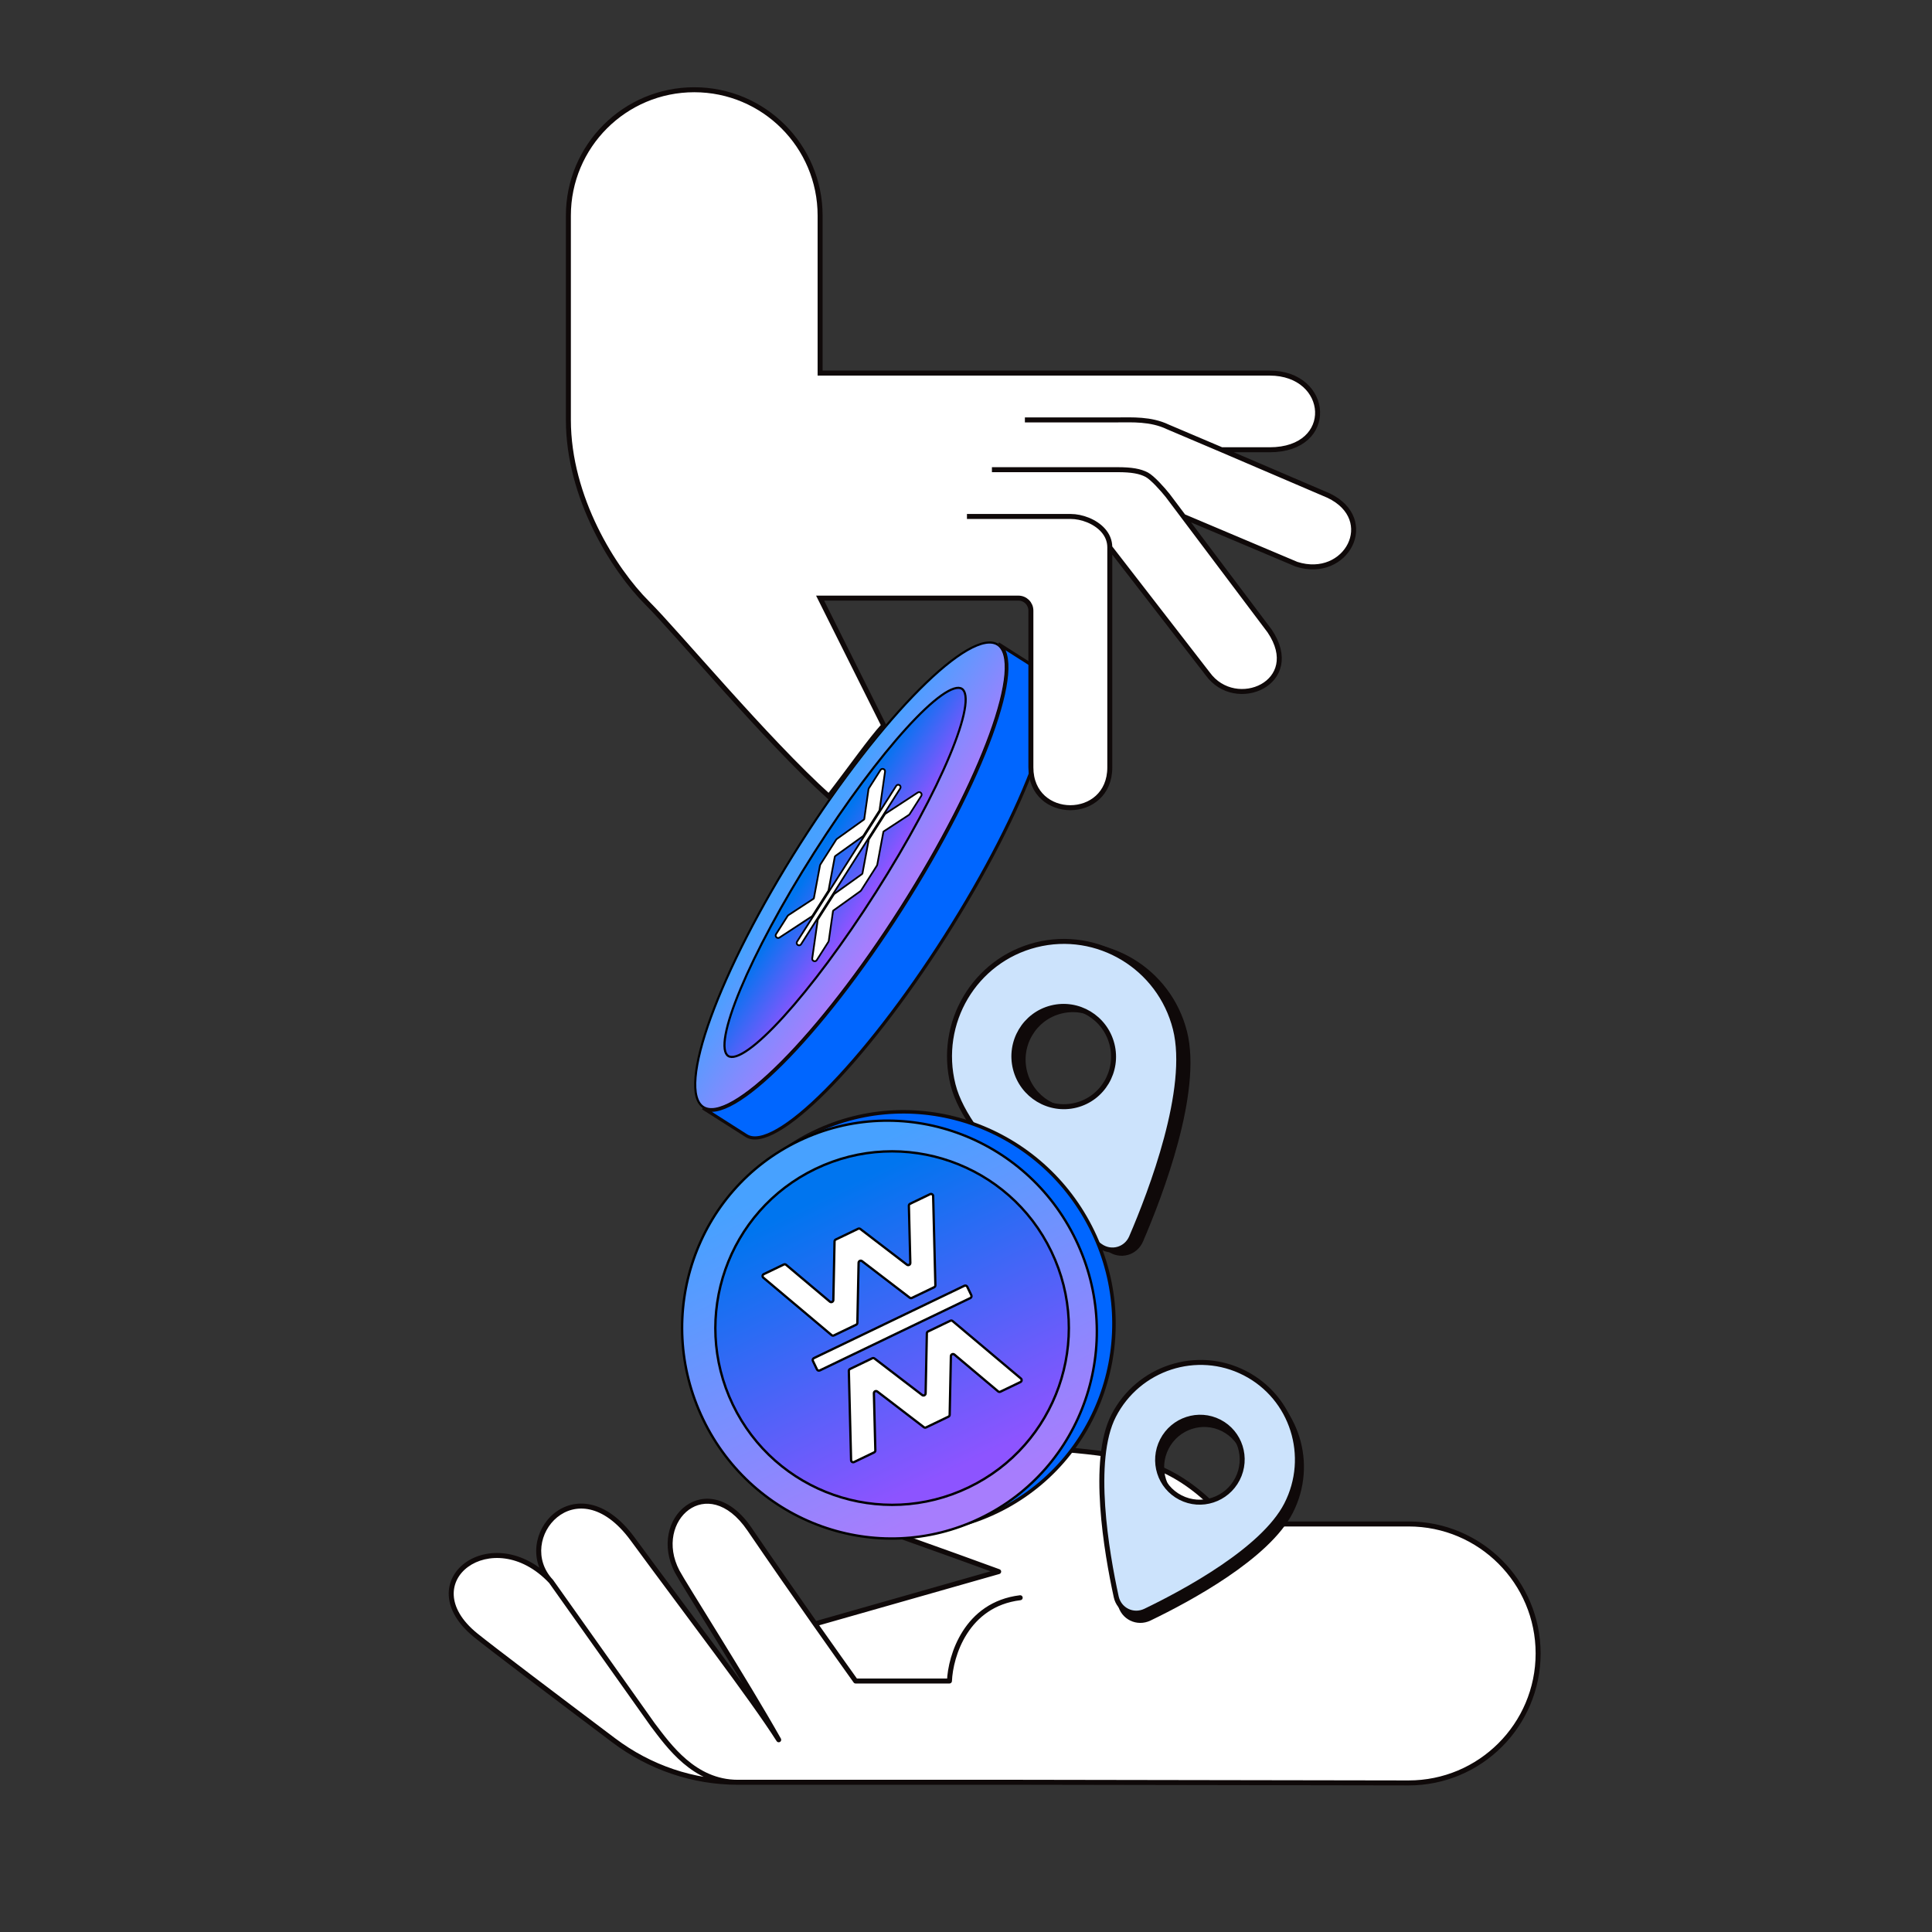 <?xml version="1.0" encoding="UTF-8"?> <svg xmlns="http://www.w3.org/2000/svg" width="775" height="775" viewBox="0 0 775 775" fill="none"><rect x="0" y="0" width="775" height="775" fill="#333333" stroke="none"/> <path d="M295.967 714.938H409.248L564.978 715.196C593.695 715.244 617 691.977 617 663.26C617 634.577 593.747 611.324 565.064 611.324L493.57 611.324C458.649 570.815 435.54 589.296 343.227 570.815C310.356 564.234 306.824 599.433 333.355 606.846C342.733 609.466 382.099 623.66 400.61 630.43L326.983 651.393C319.019 640.058 309.58 626.499 300.653 613.397C283.87 588.765 260.684 609.466 271.653 630.43C274.121 635.146 299.214 674.54 312.377 697.905C301.682 681.091 276.466 648.249 253.759 617.328C231.053 586.407 205.015 617.328 221.057 634.36C197.611 609.466 164.197 634.36 190.823 655.979C196.942 660.947 223.552 681.076 246.209 698.135C260.751 709.084 278.14 714.938 295.967 714.938Z" fill="white"></path> <path d="M409.248 714.938V713.938L409.25 713.938L409.248 714.938ZM246.209 698.135L245.608 698.934L245.608 698.934L246.209 698.135ZM190.823 655.979L190.193 656.755L190.193 656.755L190.823 655.979ZM221.057 634.36L221.785 633.675C221.817 633.708 221.846 633.744 221.873 633.782L221.057 634.36ZM253.759 617.328L252.953 617.92L252.953 617.92L253.759 617.328ZM312.377 697.905L313.248 697.415C313.514 697.887 313.356 698.485 312.891 698.763C312.426 699.042 311.824 698.899 311.533 698.442L312.377 697.905ZM261.845 691.877L261.049 692.482C261.042 692.473 261.036 692.464 261.029 692.455L261.845 691.877ZM271.653 630.43L272.539 629.966L272.539 629.966L271.653 630.43ZM300.653 613.397L299.826 613.96L299.826 613.96L300.653 613.397ZM343.227 674.322V675.322C342.905 675.322 342.602 675.166 342.414 674.904L343.227 674.322ZM380.865 674.322L381.864 674.363C381.842 674.898 381.402 675.322 380.865 675.322V674.322ZM409.128 639.919C409.677 639.852 410.175 640.243 410.241 640.792C410.307 641.34 409.916 641.838 409.368 641.904L409.128 639.919ZM326.983 651.393L326.165 651.968L326.165 651.968L326.983 651.393ZM400.61 630.43L400.953 629.491C401.36 629.639 401.625 630.033 401.609 630.466C401.593 630.899 401.3 631.273 400.884 631.391L400.61 630.43ZM333.355 606.846L333.624 605.883L333.624 605.883L333.355 606.846ZM343.227 570.815L343.031 571.796L343.031 571.796L343.227 570.815ZM564.978 715.196L564.98 714.196L564.98 714.196L564.978 715.196ZM565.064 611.324L565.064 610.324L565.064 611.324ZM493.57 611.324L493.57 612.324L493.111 612.324L492.812 611.977L493.57 611.324ZM409.248 715.938H295.967V713.938H409.248V715.938ZM245.608 698.934C222.962 681.884 196.33 661.738 190.193 656.755L191.454 655.202C197.554 660.155 224.143 680.269 246.81 697.336L245.608 698.934ZM190.193 656.755C183.392 651.233 180.282 645.383 180.018 640.029C179.754 634.663 182.361 629.998 186.573 626.92C194.999 620.763 209.772 620.92 221.785 633.675L220.329 635.046C208.896 622.907 195.239 623.064 187.753 628.535C184.008 631.271 181.789 635.327 182.016 639.931C182.243 644.547 184.942 649.915 191.454 655.202L190.193 656.755ZM220.329 635.046C211.85 626.043 214.525 613.389 222.245 607.087C226.134 603.912 231.324 602.318 237.029 603.572C242.719 604.823 248.793 608.875 254.565 616.736L252.953 617.92C247.373 610.32 241.677 606.642 236.6 605.526C231.538 604.413 226.963 605.817 223.51 608.636C216.545 614.322 214.223 625.645 221.785 633.675L220.329 635.046ZM254.565 616.736C277.24 647.614 302.502 680.517 313.221 697.369L311.533 698.442C300.862 681.665 275.691 648.883 252.953 617.92L254.565 616.736ZM221.873 633.782L262.661 691.298L261.029 692.455L220.242 634.939L221.873 633.782ZM311.506 698.396C304.935 686.733 295.381 671.059 287.153 657.699C278.95 644.379 272.023 633.293 270.767 630.893L272.539 629.966C273.751 632.283 280.605 643.252 288.856 656.65C297.082 670.007 306.656 685.713 313.248 697.415L311.506 698.396ZM270.767 630.893C265.082 620.028 268.184 609.049 275.16 604.005C278.656 601.477 283.095 600.475 287.763 601.754C292.416 603.03 297.19 606.539 301.479 612.834L299.826 613.96C295.724 607.939 291.306 604.799 287.234 603.683C283.177 602.571 279.359 603.437 276.332 605.626C270.261 610.015 267.255 619.868 272.539 629.966L270.767 630.893ZM343.227 673.322H380.865V675.322H343.227V673.322ZM379.866 674.281C380.078 669.115 381.782 661.238 386.224 654.293C390.686 647.317 397.924 641.27 409.128 639.919L409.368 641.904C398.853 643.173 392.105 648.809 387.909 655.371C383.691 661.965 382.064 669.483 381.864 674.363L379.866 674.281ZM301.479 612.834C310.403 625.931 319.839 639.486 327.801 650.818L326.165 651.968C318.199 640.631 308.757 627.067 299.826 613.96L301.479 612.834ZM327.801 650.818C334.808 660.791 340.672 669.04 344.04 673.739L342.414 674.904C339.043 670.199 333.175 661.945 326.165 651.968L327.801 650.818ZM326.709 650.431L400.336 629.468L400.884 631.391L327.257 652.355L326.709 650.431ZM400.266 631.369C381.73 624.59 342.416 610.416 333.086 607.809L333.624 605.883C343.051 608.517 382.468 622.73 400.953 629.491L400.266 631.369ZM333.086 607.809C319.394 603.984 313.247 592.884 315.032 583.398C315.924 578.658 318.798 574.387 323.605 571.75C328.402 569.118 335.039 568.156 343.423 569.835L343.031 571.796C334.979 570.184 328.848 571.154 324.567 573.503C320.295 575.847 317.781 579.604 316.998 583.768C315.432 592.09 320.784 602.295 333.624 605.883L333.086 607.809ZM295.967 715.938C277.919 715.938 260.32 710.011 245.608 698.934L246.81 697.336C261.183 708.156 278.361 713.938 295.967 713.938V715.938ZM409.25 713.938L564.98 714.196L564.976 716.196L409.246 715.938L409.25 713.938ZM565.064 612.324L493.57 612.324L493.57 610.324L565.064 610.324L565.064 612.324ZM343.423 569.835C389.551 579.07 418.218 579.045 440.047 581.817C450.939 583.201 460.112 585.285 468.775 589.609C477.442 593.936 485.535 600.472 494.327 610.671L492.812 611.977C484.144 601.922 476.253 595.577 467.881 591.399C459.505 587.217 450.583 585.171 439.795 583.801C418.26 581.067 389.216 581.042 343.031 571.796L343.423 569.835ZM262.641 691.272C269.09 699.757 279.031 713.938 295.967 713.938V715.938C277.864 715.938 267.331 700.749 261.049 692.482L262.641 691.272ZM564.98 714.196C593.144 714.243 616 691.424 616 663.26H618C618 692.53 594.246 716.244 564.976 716.196L564.98 714.196ZM616 663.26C616 635.129 593.195 612.324 565.064 612.324L565.064 610.324C594.3 610.324 618 634.024 618 663.26H616Z" fill="#0F0909"></path> <path d="M400.188 258.59C401.489 259.418 402.411 260.842 402.942 262.865C403.474 264.892 403.603 267.489 403.336 270.6C402.801 276.822 400.691 285.008 397.195 294.601C390.207 313.78 377.711 338.492 361.362 364.185C345.013 389.878 327.92 411.664 313.507 426.119C306.298 433.349 299.776 438.728 294.366 441.847C291.661 443.407 289.254 444.39 287.193 444.767C285.135 445.144 283.454 444.911 282.154 444.083C280.854 443.256 279.931 441.832 279.4 439.808C278.868 437.782 278.739 435.185 279.007 432.073C279.541 425.852 281.651 417.665 285.147 408.073C292.135 388.894 304.631 364.181 320.98 338.489C337.329 312.796 354.422 291.009 368.835 276.555C376.044 269.325 382.566 263.946 387.976 260.826C390.681 259.266 393.088 258.283 395.149 257.906C397.207 257.53 398.888 257.763 400.188 258.59Z" fill="url(#paint0_linear_257_12707)" stroke="black" stroke-width="0.856"></path> <path d="M385.855 276.304C386.584 276.768 387.081 277.685 387.277 279.141C387.472 280.593 387.356 282.507 386.932 284.845C386.085 289.517 384.025 295.779 380.924 303.199C374.724 318.034 364.393 337.423 351.397 357.846C338.401 378.269 325.213 395.841 314.402 407.74C308.993 413.693 304.194 418.21 300.32 420.957C298.382 422.332 296.697 423.247 295.299 423.685C293.897 424.125 292.856 424.063 292.127 423.599C291.398 423.135 290.901 422.218 290.705 420.762C290.51 419.31 290.625 417.396 291.049 415.058C291.897 410.386 293.956 404.124 297.057 396.704C303.257 381.869 313.589 362.48 326.584 342.057C339.58 321.634 352.768 304.062 363.58 292.163C368.988 286.21 373.788 281.693 377.661 278.946C379.6 277.571 381.285 276.656 382.682 276.218C384.085 275.778 385.126 275.84 385.855 276.304Z" fill="url(#paint1_linear_257_12707)" stroke="black" stroke-width="0.856"></path> <path d="M346.566 328.748L335.682 336.546C335.578 336.62 335.49 336.714 335.422 336.821L329.075 346.794C329.007 346.902 328.96 347.021 328.937 347.146L326.483 360.31C326.468 360.39 326.421 360.46 326.352 360.505L316.252 367.11C316.134 367.188 316.034 367.29 315.958 367.409L311.3 374.728C310.726 375.631 311.788 376.68 312.684 376.094L325.629 367.628C325.748 367.55 325.848 367.448 325.924 367.329L332.243 357.399C332.311 357.292 332.358 357.172 332.381 357.047L334.885 343.618C334.899 343.542 334.942 343.474 335.005 343.429L346.11 335.473C346.213 335.399 346.301 335.306 346.37 335.198L352.689 325.268C352.764 325.149 352.814 325.015 352.834 324.875L355.02 309.562C355.171 308.502 353.771 307.984 353.197 308.887L348.539 316.207C348.463 316.326 348.414 316.46 348.394 316.6L346.688 328.547C346.677 328.628 346.633 328.7 346.566 328.748ZM321.343 378.772L361.115 316.271C361.399 315.824 361.267 315.231 360.82 314.947C360.374 314.662 359.781 314.794 359.496 315.241L319.725 377.742C319.441 378.189 319.572 378.782 320.019 379.066C320.466 379.351 321.059 379.219 321.343 378.772ZM351.902 346.868L354.356 333.705C354.371 333.625 354.418 333.554 354.487 333.509L364.587 326.904C364.705 326.827 364.805 326.725 364.881 326.606L369.539 319.286C370.113 318.383 369.051 317.334 368.155 317.92L355.21 326.387C355.091 326.464 354.991 326.566 354.915 326.685L348.596 336.615C348.528 336.722 348.481 336.842 348.458 336.967L345.954 350.397C345.94 350.473 345.897 350.54 345.834 350.585L334.729 358.541C334.626 358.616 334.538 358.709 334.469 358.816L328.151 368.746C328.075 368.865 328.025 368.999 328.005 369.139L325.819 384.452C325.668 385.512 327.068 386.03 327.643 385.127L332.3 377.808C332.376 377.689 332.425 377.554 332.445 377.414L334.151 365.467C334.162 365.387 334.206 365.314 334.273 365.267L345.158 357.468C345.261 357.394 345.349 357.301 345.417 357.193L351.764 347.22C351.832 347.113 351.879 346.993 351.902 346.868Z" fill="white" stroke="black" stroke-width="0.696"></path> <path d="M361.725 364.415C394.446 312.993 411.77 265.452 400.419 258.23L417.858 269.326C429.208 276.549 411.884 324.09 379.163 375.511C346.442 426.933 310.715 462.763 299.364 455.541L281.926 444.444C293.276 451.667 329.004 415.837 361.725 364.415Z" fill="#0066FF" stroke="#0F0909" stroke-width="1.269"></path> <path fill-rule="evenodd" clip-rule="evenodd" d="M517.69 606.444C527.595 587.16 520.104 563.553 500.95 553.715C481.801 543.879 458.245 551.538 448.34 570.823C439.148 588.718 445.503 625.646 449.372 643.429C450.53 648.754 456.181 651.523 461.09 649.157C476.961 641.511 508.374 624.581 517.69 606.444ZM475.153 603.631C483.472 607.904 493.708 604.575 498.013 596.193C502.319 587.81 499.062 577.551 490.744 573.278C482.42 569.003 472.188 572.333 467.882 580.717C463.577 589.098 466.829 599.356 475.153 603.631Z" fill="#0F0909" stroke="#0F0909" stroke-width="2"></path> <path fill-rule="evenodd" clip-rule="evenodd" d="M516.071 603.538C525.976 584.254 518.485 560.647 499.331 550.808C480.182 540.973 456.626 548.632 446.72 567.917C437.529 585.811 443.884 622.74 447.753 640.523C448.911 645.848 454.562 648.616 459.471 646.251C475.342 638.604 506.755 621.675 516.071 603.538ZM473.534 600.725C481.853 604.998 492.089 601.668 496.394 593.287C500.7 584.903 497.443 574.644 489.125 570.372C480.801 566.096 470.569 569.427 466.263 577.811C461.958 586.192 465.21 596.45 473.534 600.725Z" fill="#CCE3FC" stroke="#0F0909" stroke-width="2"></path> <path fill-rule="evenodd" clip-rule="evenodd" d="M475.186 414.015C468.942 389.216 443.92 374.136 419.289 380.338C394.664 386.538 379.76 411.671 386.004 436.469C391.971 460.168 428.269 488.91 444.968 501.089C449.37 504.301 455.432 502.642 457.584 497.636C465.498 479.234 481.239 438.053 475.186 414.015ZM435.311 444.652C446.008 441.958 452.484 431.037 449.77 420.259C447.056 409.478 436.181 402.925 425.483 405.619C414.779 408.314 408.308 419.234 411.023 430.015C413.737 440.793 424.607 447.347 435.311 444.652Z" fill="#0F0909" stroke="#0F0909" stroke-width="2"></path> <path fill-rule="evenodd" clip-rule="evenodd" d="M471.488 412.701C465.244 387.902 440.222 372.823 415.591 379.025C390.966 385.225 376.062 410.357 382.306 435.156C388.273 458.855 424.571 487.597 441.269 499.776C445.672 502.987 451.733 501.329 453.886 496.323C461.8 477.92 477.54 436.739 471.488 412.701ZM431.613 443.338C442.31 440.645 448.786 429.723 446.072 418.945C443.357 408.164 432.482 401.612 421.785 404.305C411.081 407 404.61 417.92 407.325 428.701C410.038 439.479 420.909 446.033 431.613 443.338Z" fill="#CCE3FC" stroke="#0F0909" stroke-width="2"></path> <path d="M509.296 149.665L328.978 149.665L328.978 86.489C328.978 58.605 306.373 36 278.489 36C250.605 36 228 58.599 228 86.484L228 168.437C228 199.589 246.216 228.529 259.656 241.925C271.677 253.907 307.255 296.735 332.5 319.5C341.5 307.825 349.221 296.755 354.5 291L328.978 239.928L408.527 239.928C411.288 239.928 413.527 242.166 413.527 244.928L413.527 307.825C413.527 329.392 445.183 329.392 445.183 307.825L445.183 219.559L484.452 270.282C495.672 285.858 523.321 273.876 509.296 253.108L474.735 207.178L520.115 226.349C540.15 232.739 552.973 208.376 532.938 198.79L490.056 180.418L509.296 180.418C536.143 180.418 533.739 149.665 509.296 149.665Z" fill="white"></path> <path d="M411.123 168.437L448.389 168.437C453.998 168.437 461.612 167.974 468.424 171.232L490.056 180.418M397.9 188.406L448.389 188.406C453.906 188.417 457.329 189.004 460.009 190.427C462.27 191.627 466.407 196.243 468.424 198.79L474.735 207.178M387.882 207.178L429.555 207.178C433.818 207.178 439.321 209.12 442.53 212.769C444.148 214.609 445.183 216.882 445.183 219.559M445.183 219.559L445.183 307.825C445.183 329.392 413.527 329.392 413.527 307.825L413.527 244.928C413.527 242.166 411.288 239.928 408.527 239.928L328.978 239.928L354.5 291C349.221 296.755 341.5 307.825 332.5 319.5C307.255 296.735 271.677 253.907 259.656 241.925C246.216 228.529 228 199.589 228 168.437C228 153.493 228 117.995 228 86.484C228 58.599 250.605 36 278.489 36V36C306.373 36 328.978 58.605 328.978 86.489L328.978 149.665L509.296 149.665C533.739 149.665 536.143 180.418 509.296 180.418L490.056 180.418M445.183 219.559L484.452 270.282C495.672 285.858 523.321 273.876 509.296 253.108L474.735 207.178M490.056 180.418L532.938 198.79C552.973 208.376 540.15 232.739 520.115 226.349L474.735 207.178" stroke="#0F0909" stroke-width="2"></path> <path d="M399.794 606.388C441.33 586.417 458.616 536.15 438.405 494.114C418.193 452.078 368.137 434.19 326.601 454.161C285.066 474.132 267.779 524.398 287.991 566.435C308.202 608.471 358.258 626.359 399.794 606.388Z" fill="#0066FF" stroke="#0F0909" stroke-width="1.409"></path> <path d="M431.582 497.394C451.682 539.198 434.488 589.179 393.194 609.034C351.899 628.889 302.125 611.108 282.024 569.303C261.924 527.498 279.118 477.518 320.413 457.663C361.707 437.808 411.482 455.589 431.582 497.394Z" fill="url(#paint2_linear_257_12707)" stroke="black" stroke-width="0.95"></path> <path d="M386.888 595.926C421.037 579.507 435.25 538.18 418.632 503.619C402.015 469.058 360.861 454.352 326.712 470.771C292.563 487.19 278.351 528.518 294.968 563.078C311.585 597.639 352.739 612.346 386.888 595.926Z" fill="#0066FF" stroke="#0F0909" stroke-width="1.409"></path> <path d="M339.791 544.055L340.724 578.671L349.644 574.382L349.044 551.243L367.857 565.625L377.149 561.157L377.663 537.483L395.361 552.401L404.281 548.112L377.827 525.767L368.658 530.175L368.016 554.218L348.959 539.647L339.791 544.055Z" fill="white" stroke="#0F0909" stroke-width="1.409" stroke-linecap="round" stroke-linejoin="round"></path> <path d="M336.48 538.057L310.025 515.712L318.945 511.423L336.643 526.341L337.158 502.666L346.45 498.199L365.262 512.581L364.662 489.442L373.582 485.153L374.515 519.769L365.347 524.177L346.167 509.666L345.648 533.649L336.48 538.057Z" fill="white" stroke="#0F0909" stroke-width="1.409" stroke-linecap="round" stroke-linejoin="round"></path> <circle cx="357.856" cy="532.751" r="70.888" transform="rotate(-25.679 357.856 532.751)" fill="url(#paint3_linear_257_12707)" stroke="black" stroke-width="0.95"></circle> <path fill-rule="evenodd" clip-rule="evenodd" d="M365.165 506.607C365.183 507.324 364.362 507.742 363.792 507.306L345.12 492.999C344.865 492.803 344.521 492.768 344.231 492.907L335.252 497.225C334.962 497.364 334.775 497.655 334.768 497.976L334.283 521.495C334.268 522.212 333.429 522.592 332.88 522.13L315.331 507.361C315.074 507.145 314.714 507.099 314.411 507.245L306.387 511.103C305.829 511.371 305.733 512.126 306.207 512.525L333.595 535.574C333.852 535.79 334.211 535.836 334.514 535.69L343.438 531.399C343.728 531.26 343.915 530.97 343.922 530.648L344.419 506.552C344.434 505.853 345.236 505.467 345.792 505.892L364.923 520.55C365.178 520.746 365.522 520.782 365.811 520.642L374.736 516.351C375.038 516.206 375.227 515.896 375.219 515.561L374.319 479.777C374.303 479.157 373.654 478.76 373.096 479.029L365.071 482.887C364.769 483.032 364.579 483.342 364.588 483.678L365.165 506.607ZM389.632 519.565C389.837 519.989 389.658 520.499 389.233 520.704L328.861 549.731C328.437 549.935 327.927 549.757 327.722 549.332L326.089 545.935C325.885 545.51 326.064 545 326.489 544.796L386.86 515.769C387.285 515.565 387.795 515.743 387.999 516.168L389.632 519.565ZM380.469 568.276C380.759 568.136 380.946 567.846 380.953 567.524L381.438 544.006C381.453 543.289 382.292 542.908 382.841 543.37L400.39 558.139C400.647 558.356 401.007 558.401 401.309 558.256L409.334 554.397C409.892 554.129 409.987 553.374 409.513 552.975L382.126 529.926C381.869 529.71 381.509 529.665 381.207 529.81L372.283 534.101C371.993 534.24 371.806 534.531 371.799 534.852L371.302 558.949C371.287 559.648 370.484 560.034 369.929 559.608L350.798 544.95C350.543 544.754 350.199 544.719 349.909 544.858L340.985 549.149C340.683 549.295 340.493 549.604 340.502 549.94L341.402 585.724C341.418 586.343 342.067 586.74 342.625 586.472L350.65 582.613C350.952 582.468 351.141 582.158 351.133 581.823L350.556 558.893C350.538 558.176 351.359 557.758 351.928 558.194L370.601 572.501C370.856 572.697 371.2 572.733 371.49 572.593L380.469 568.276Z" fill="white" stroke="black" stroke-width="0.918"></path> <defs> <linearGradient id="paint0_linear_257_12707" x1="412.303" y1="279.078" x2="377.301" y2="256.804" gradientUnits="userSpaceOnUse"> <stop stop-color="#A77DFD"></stop> <stop offset="1" stop-color="#47A1FF"></stop> </linearGradient> <linearGradient id="paint1_linear_257_12707" x1="392.423" y1="290.536" x2="370.679" y2="276.7" gradientUnits="userSpaceOnUse"> <stop stop-color="#8D54FF"></stop> <stop offset="1" stop-color="#0075EF"></stop> </linearGradient> <linearGradient id="paint2_linear_257_12707" x1="456.251" y1="567.162" x2="393.923" y2="437.532" gradientUnits="userSpaceOnUse"> <stop stop-color="#A77DFD"></stop> <stop offset="1" stop-color="#47A1FF"></stop> </linearGradient> <linearGradient id="paint3_linear_257_12707" x1="421.971" y1="594.914" x2="421.971" y2="473.375" gradientUnits="userSpaceOnUse"> <stop stop-color="#8D54FF"></stop> <stop offset="1" stop-color="#0075EF"></stop> </linearGradient> </defs> </svg> 